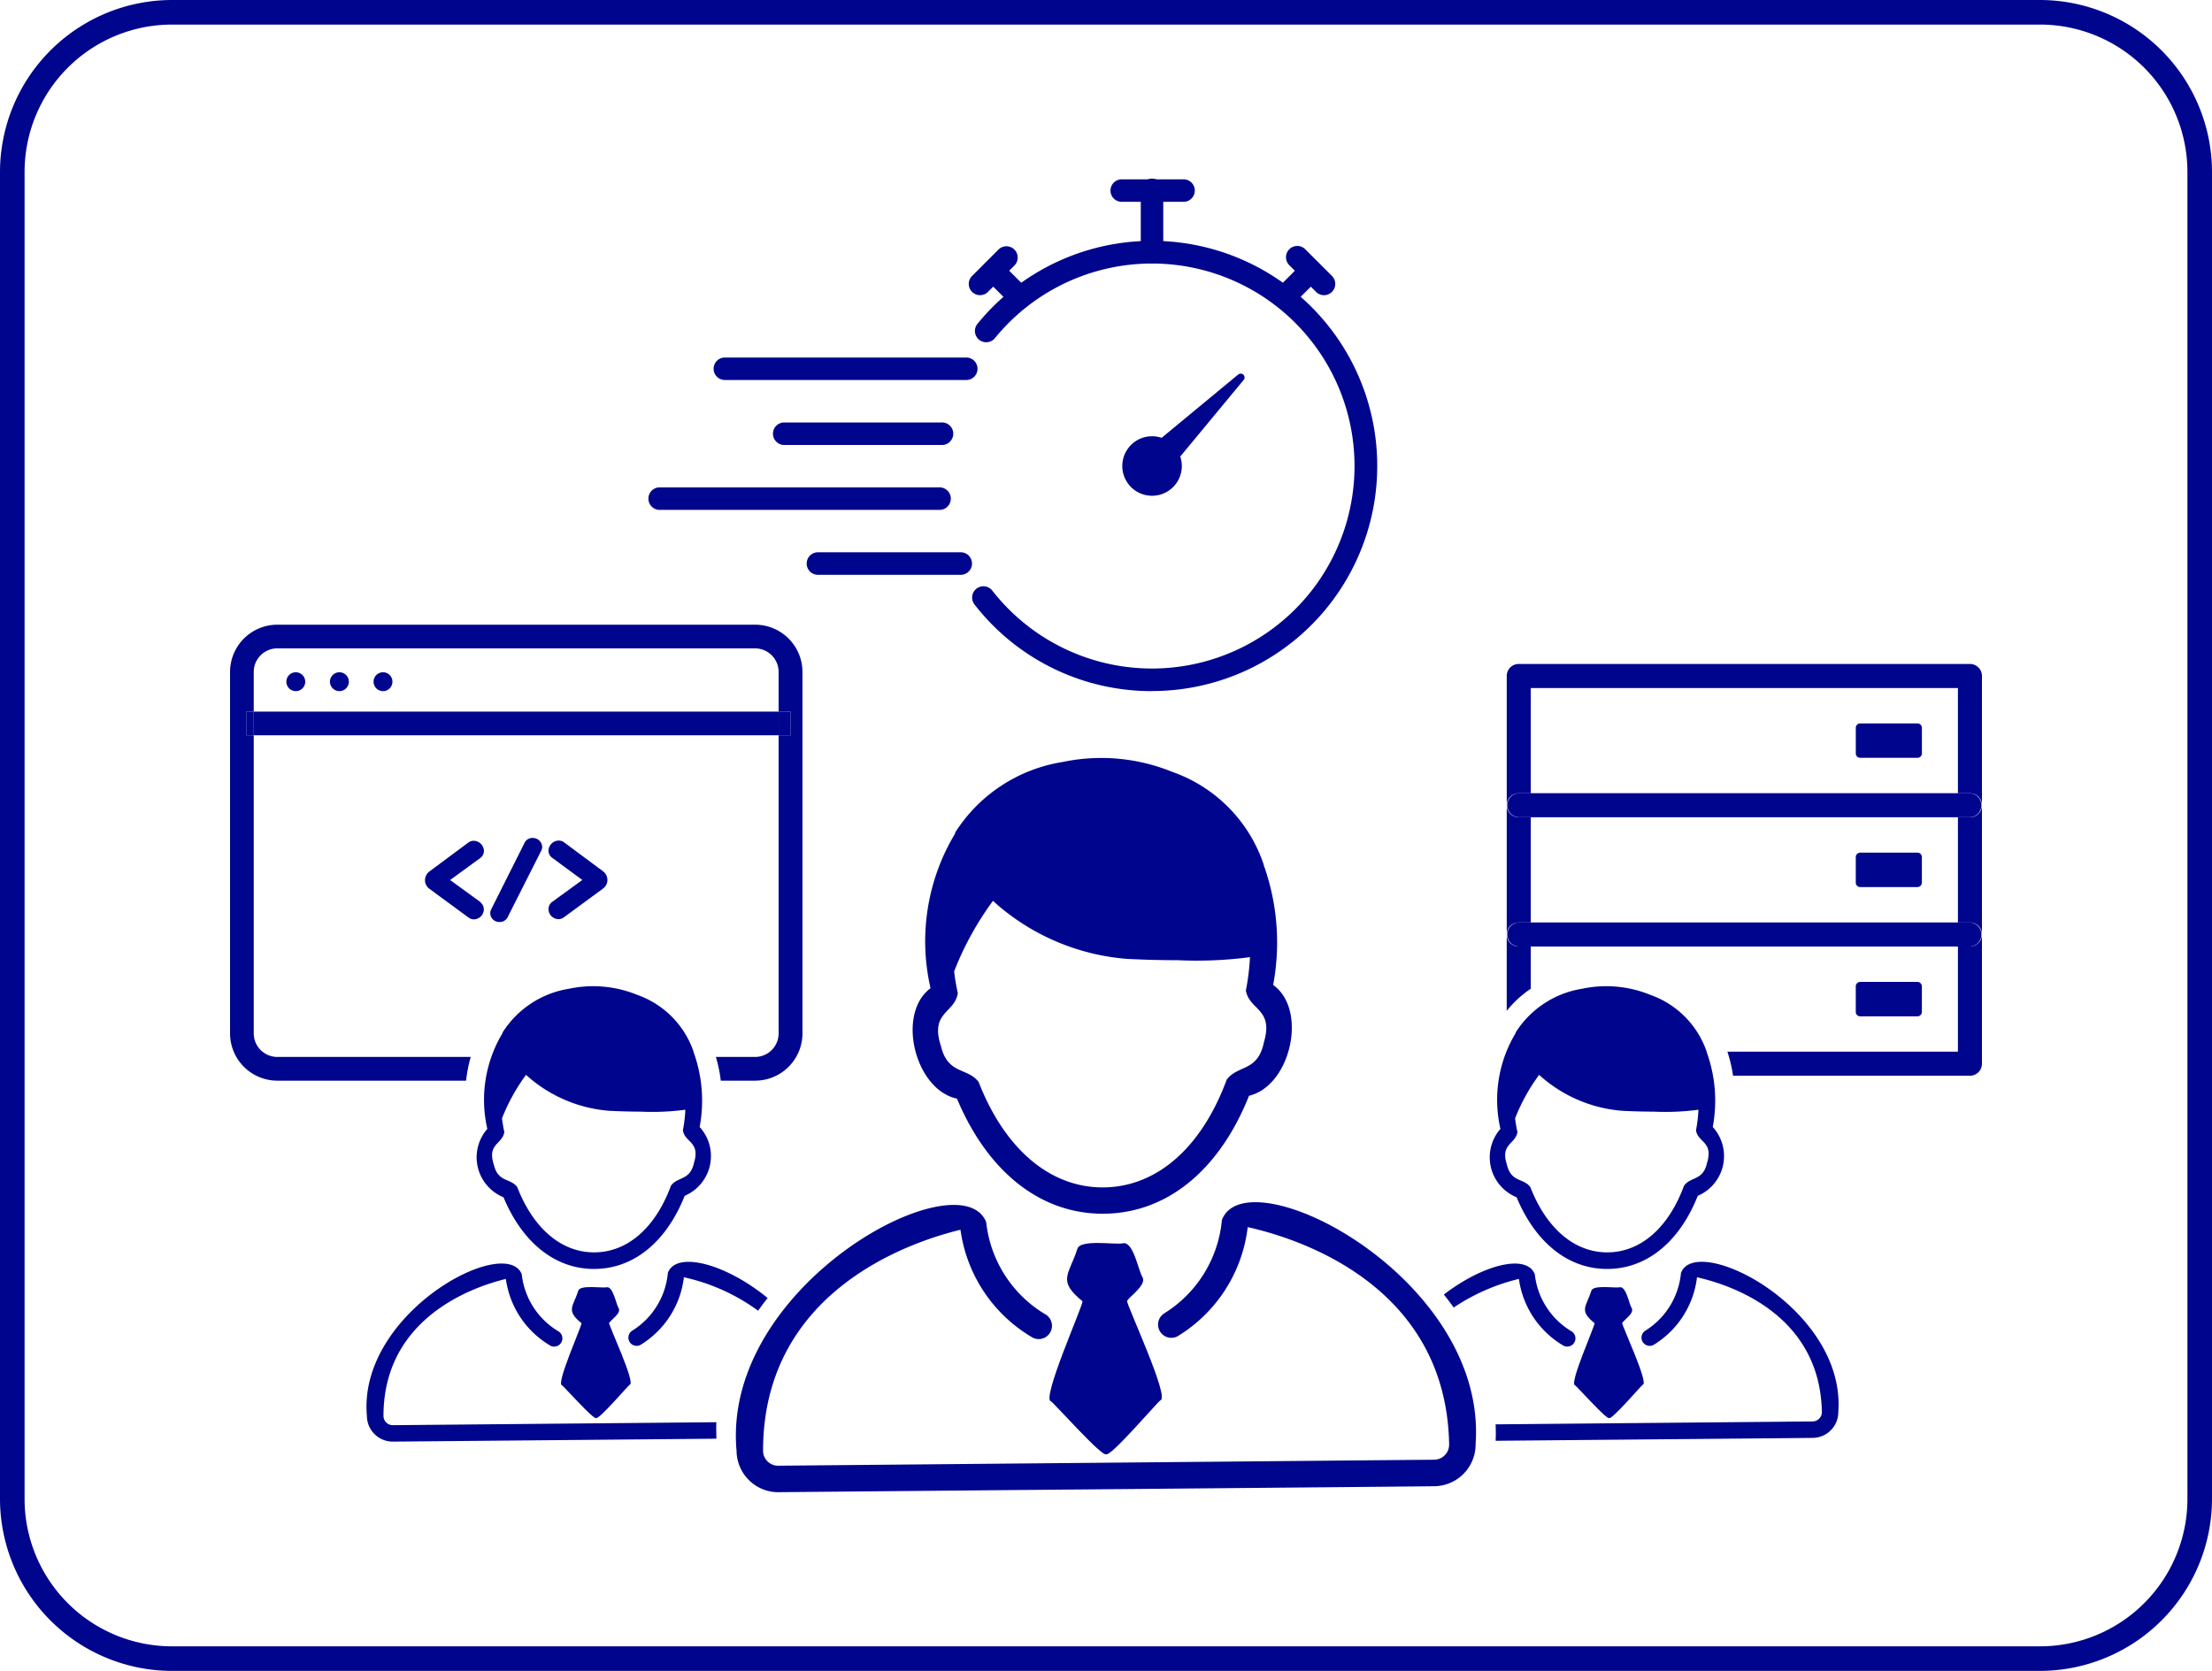 <svg id="グループ_75" data-name="グループ 75" xmlns="http://www.w3.org/2000/svg" xmlns:xlink="http://www.w3.org/1999/xlink" width="90" height="68" viewBox="0 0 90 68">
  <defs>
    <clipPath id="clip-path">
      <rect id="長方形_110" data-name="長方形 110" width="90" height="68" fill="#00058e"/>
    </clipPath>
  </defs>
  <g id="グループ_58" data-name="グループ 58" clip-path="url(#clip-path)">
    <path id="パス_328" data-name="パス 328" d="M83,1a6,6,0,0,1,6,6V61a6,6,0,0,1-6,6H7a6,6,0,0,1-6-6V7A6,6,0,0,1,7,1Zm0-1H7A7.008,7.008,0,0,0,0,7V61a7.008,7.008,0,0,0,7,7H83a7.008,7.008,0,0,0,7-7V7a7.008,7.008,0,0,0-7-7" fill="#00058e"/>
    <path id="パス_329" data-name="パス 329" d="M38.931,44.7c1.253,2.991,3.4,4.695,5.936,4.694,2.586,0,4.737-1.749,5.952-4.8,1.695-.4,2.4-3.5.982-4.51a9.359,9.359,0,0,0-.378-4.862c-.01-.035-.018-.069-.028-.1a6.022,6.022,0,0,0-3.7-3.71,7.657,7.657,0,0,0-4.468-.4,6.354,6.354,0,0,0-4.366,2.873v.037a8.5,8.5,0,0,0-1,6.295c-1.4,1.039-.637,4.119,1.065,4.492m12.494-2.268c-.256,1.189-1.067.893-1.51,1.5-1.027,2.781-2.859,4.379-5.046,4.382-2.146,0-3.984-1.562-5.046-4.29-.454-.6-1.258-.289-1.537-1.474-.448-1.377.568-1.329.69-2.138a8.821,8.821,0,0,1-.15-.889A12.5,12.5,0,0,1,40.4,36.662a9.182,9.182,0,0,0,5.461,2.362q1.082.054,2.063.053a16.48,16.48,0,0,0,2.934-.124,9.558,9.558,0,0,1-.167,1.356c.136.808,1.15.737.729,2.125" fill="#00058e"/>
    <path id="パス_330" data-name="パス 330" d="M46.485,51.973c-.161-.229-.364-1.447-.786-1.377-.276.078-1.787-.19-1.87.247-.339,1.047-.823,1.27.216,2.114.016.192-1.694,4.012-1.28,4.075.1.049,2.131,2.33,2.24,2.144.139.172,2.09-2.118,2.206-2.185.408-.081-1.358-3.844-1.355-4.051.142-.213.8-.648.629-.967" fill="#00058e"/>
    <path id="パス_331" data-name="パス 331" d="M49.715,49.65a5,5,0,0,1-2.347,3.8.54.54,0,0,0,.544.932,6.026,6.026,0,0,0,2.854-4.442c2.1.468,8.081,2.373,8.195,8.844a.613.613,0,0,1-.6.621l-26.7.244a.609.609,0,0,1-.614-.61c0-6.472,5.94-8.486,8.032-8.992a6.027,6.027,0,0,0,2.935,4.389.54.54,0,0,0,.527-.942,4.992,4.992,0,0,1-2.416-3.759c-1.054-2.629-10.769,2.53-10.157,9.305a1.7,1.7,0,0,0,1.687,1.688c.006-.005,26.707-.237,26.711-.244a1.7,1.7,0,0,0,1.672-1.719C60.524,51.98,50.723,47,49.715,49.65" fill="#00058e"/>
    <path id="パス_332" data-name="パス 332" d="M80.151,27.021H61.794a.489.489,0,0,0-.489.489v5.261a.489.489,0,0,1,.489-.489h.489V28H79.662v4.282h.489a.489.489,0,0,1,.489.489V27.51a.489.489,0,0,0-.489-.489" fill="#00058e"/>
    <path id="パス_333" data-name="パス 333" d="M78.017,29.44h-2.33a.18.18,0,0,0-.18.18v1.041a.18.18,0,0,0,.18.18h2.33a.181.181,0,0,0,.18-.18V29.62a.181.181,0,0,0-.18-.18" fill="#00058e"/>
    <path id="パス_334" data-name="パス 334" d="M80.151,33.26h-.489v4.282h.489a.489.489,0,0,1,.489.489V32.77a.489.489,0,0,1-.489.49" fill="#00058e"/>
    <path id="パス_335" data-name="パス 335" d="M61.794,37.542h.489V33.26h-.489a.489.489,0,0,1-.489-.489v5.26a.489.489,0,0,1,.489-.489" fill="#00058e"/>
    <path id="パス_336" data-name="パス 336" d="M80.151,32.281H61.794a.49.49,0,0,0,0,.979H80.151a.49.49,0,0,0,0-.979" fill="#00058e"/>
    <path id="パス_337" data-name="パス 337" d="M75.686,36.1h2.33a.181.181,0,0,0,.18-.18V34.88a.181.181,0,0,0-.18-.18h-2.33a.181.181,0,0,0-.18.18v1.041a.181.181,0,0,0,.18.18" fill="#00058e"/>
    <path id="パス_338" data-name="パス 338" d="M62.283,40.233V38.521h-.489a.49.49,0,0,1-.49-.49v3.106a4.458,4.458,0,0,1,.979-.9" fill="#00058e"/>
    <path id="パス_339" data-name="パス 339" d="M80.151,38.521h-.489V42.8H70.283a5.771,5.771,0,0,1,.23.979h9.638a.49.49,0,0,0,.489-.49v-5.26a.489.489,0,0,1-.489.489" fill="#00058e"/>
    <path id="パス_340" data-name="パス 340" d="M80.151,37.542H61.794a.49.49,0,0,0,0,.979H80.151a.49.49,0,0,0,0-.979" fill="#00058e"/>
    <path id="パス_341" data-name="パス 341" d="M75.686,41.362h2.33a.181.181,0,0,0,.18-.18V40.141a.181.181,0,0,0-.18-.18h-2.33a.181.181,0,0,0-.18.18v1.041a.181.181,0,0,0,.18.18" fill="#00058e"/>
    <path id="パス_342" data-name="パス 342" d="M61.709,48.732c.776,1.854,2.108,2.91,3.679,2.91,1.6,0,2.936-1.084,3.69-2.977a1.756,1.756,0,0,0,.609-2.8,5.806,5.806,0,0,0-.235-3.014l-.017-.065a3.737,3.737,0,0,0-2.291-2.3,4.739,4.739,0,0,0-2.77-.248,3.937,3.937,0,0,0-2.706,1.78.192.192,0,0,0,0,.024,5.273,5.273,0,0,0-.62,3.9,1.756,1.756,0,0,0,.661,2.784m-.066-3.208a7.758,7.758,0,0,1,.979-1.775,5.693,5.693,0,0,0,3.385,1.463q.67.033,1.279.034a10.2,10.2,0,0,0,1.819-.078,5.937,5.937,0,0,1-.1.841c.084.5.713.457.451,1.317-.158.737-.661.554-.936.931-.636,1.724-1.772,2.715-3.128,2.716-1.33,0-2.469-.967-3.128-2.659-.281-.373-.779-.179-.953-.913-.277-.854.353-.824.429-1.326a5.241,5.241,0,0,1-.094-.551" fill="#00058e"/>
    <path id="パス_343" data-name="パス 343" d="M66.391,53.24c-.1-.142-.225-.9-.487-.854-.171.049-1.108-.117-1.159.153-.21.649-.511.788.134,1.311.01.119-1.051,2.487-.794,2.526.061.03,1.321,1.444,1.388,1.329.087.107,1.3-1.313,1.368-1.354.253-.05-.842-2.383-.84-2.511.088-.133.5-.4.39-.6" fill="#00058e"/>
    <path id="パス_344" data-name="パス 344" d="M61.8,52.047a3.737,3.737,0,0,0,1.82,2.721.335.335,0,0,0,.326-.584,3.1,3.1,0,0,1-1.5-2.33c-.338-.844-2.116-.386-3.7.829.135.17.269.343.4.529A8.217,8.217,0,0,1,61.8,52.047" fill="#00058e"/>
    <path id="パス_345" data-name="パス 345" d="M68.394,51.8a3.1,3.1,0,0,1-1.455,2.357.335.335,0,0,0,.337.578,3.736,3.736,0,0,0,1.77-2.754c1.3.29,5.009,1.471,5.08,5.482a.38.38,0,0,1-.374.385l-12.9.118c.009.22.014.441,0,.669,4.875-.044,12.906-.115,12.908-.118a1.052,1.052,0,0,0,1.036-1.066c.3-4.207-5.775-7.293-6.4-5.651" fill="#00058e"/>
    <path id="パス_346" data-name="パス 346" d="M30.721,25.423H11.282A1.925,1.925,0,0,0,9.36,27.346v14.71a1.925,1.925,0,0,0,1.922,1.923h7.682a5.884,5.884,0,0,1,.188-.965h-7.87a.959.959,0,0,1-.958-.958V29.923h-.306V28.96h.306V27.346a.96.96,0,0,1,.958-.96H30.721a.961.961,0,0,1,.959.96V28.96h.482v.963H31.68V42.056a.959.959,0,0,1-.959.958H29.127a5.853,5.853,0,0,1,.2.965h1.4a1.926,1.926,0,0,0,1.923-1.923V27.346a1.926,1.926,0,0,0-1.923-1.923" fill="#00058e"/>
    <rect id="長方形_107" data-name="長方形 107" width="21.357" height="0.963" transform="translate(10.324 28.96)" fill="#00058e"/>
    <rect id="長方形_108" data-name="長方形 108" width="0.306" height="0.963" transform="translate(10.018 28.96)" fill="#00058e"/>
    <rect id="長方形_109" data-name="長方形 109" width="0.482" height="0.963" transform="translate(31.681 28.96)" fill="#00058e"/>
    <path id="パス_347" data-name="パス 347" d="M12.036,27.359a.384.384,0,1,0,.383.383.383.383,0,0,0-.383-.383" fill="#00058e"/>
    <path id="パス_348" data-name="パス 348" d="M13.81,27.359a.384.384,0,1,0,.383.383.383.383,0,0,0-.383-.383" fill="#00058e"/>
    <path id="パス_349" data-name="パス 349" d="M15.584,27.359a.384.384,0,1,0,.383.383.383.383,0,0,0-.383-.383" fill="#00058e"/>
    <path id="パス_350" data-name="パス 350" d="M20.337,37.522a.355.355,0,0,0,.313-.186l1.378-2.729.013-.029a.338.338,0,0,0,.02-.11.382.382,0,0,0-.387-.366.353.353,0,0,0-.327.19l-1.364,2.719a.337.337,0,0,0-.036.155.365.365,0,0,0,.39.356" fill="#00058e"/>
    <path id="パス_351" data-name="パス 351" d="M19.551,36.714l-1.237-.9,1.233-.9a.359.359,0,0,0,.143-.289.426.426,0,0,0-.411-.408.382.382,0,0,0-.209.061l-1.586,1.178a.455.455,0,0,0-.193.367.437.437,0,0,0,.184.351l1.595,1.172a.357.357,0,0,0,.216.069.415.415,0,0,0,.4-.394.38.38,0,0,0-.139-.3" fill="#00058e"/>
    <path id="パス_352" data-name="パス 352" d="M23.693,35.812l-1.238.9a.372.372,0,0,0-.138.3.413.413,0,0,0,.4.394.354.354,0,0,0,.218-.068l1.6-1.176a.434.434,0,0,0,.18-.348.455.455,0,0,0-.191-.365l-1.579-1.173-.009-.007a.382.382,0,0,0-.209-.061.426.426,0,0,0-.411.408.362.362,0,0,0,.145.289Z" fill="#00058e"/>
    <path id="パス_353" data-name="パス 353" d="M20.489,48.732c.776,1.854,2.108,2.91,3.679,2.91,1.6,0,2.937-1.084,3.69-2.977a1.756,1.756,0,0,0,.609-2.8,5.806,5.806,0,0,0-.235-3.014l-.017-.065a3.734,3.734,0,0,0-2.291-2.3,4.739,4.739,0,0,0-2.77-.248,3.937,3.937,0,0,0-2.706,1.78.192.192,0,0,0,0,.024,5.273,5.273,0,0,0-.62,3.9,1.756,1.756,0,0,0,.661,2.784m-.066-3.208a7.758,7.758,0,0,1,.979-1.775,5.7,5.7,0,0,0,3.385,1.463q.67.033,1.28.034a10.2,10.2,0,0,0,1.818-.078,5.937,5.937,0,0,1-.1.841c.084.5.713.457.452,1.317-.159.737-.662.554-.936.931-.637,1.724-1.773,2.715-3.129,2.716-1.33,0-2.469-.967-3.128-2.659-.281-.373-.779-.179-.952-.913-.278-.854.352-.824.428-1.326a5.241,5.241,0,0,1-.094-.551" fill="#00058e"/>
    <path id="パス_354" data-name="パス 354" d="M25.172,53.24c-.1-.142-.225-.9-.488-.854-.17.049-1.107-.117-1.159.153-.209.649-.51.788.135,1.311.009.119-1.051,2.487-.794,2.526.061.03,1.321,1.444,1.388,1.329.087.107,1.3-1.313,1.368-1.354.253-.05-.842-2.383-.84-2.511.088-.133.5-.4.39-.6" fill="#00058e"/>
    <path id="パス_355" data-name="パス 355" d="M29.155,57.879,15.983,58a.377.377,0,0,1-.38-.378c0-4.012,3.683-5.26,4.979-5.574a3.737,3.737,0,0,0,1.82,2.721.335.335,0,0,0,.326-.584,3.1,3.1,0,0,1-1.5-2.33c-.653-1.63-6.675,1.568-6.3,5.768a1.052,1.052,0,0,0,1.046,1.046s8.331-.075,13.173-.119c0-.225-.013-.452,0-.67" fill="#00058e"/>
    <path id="パス_356" data-name="パス 356" d="M27.174,51.8a3.1,3.1,0,0,1-1.455,2.357.335.335,0,0,0,.337.578,3.739,3.739,0,0,0,1.77-2.754,7.988,7.988,0,0,1,3.019,1.361c.127-.182.257-.35.387-.517-1.683-1.387-3.711-1.937-4.058-1.025" fill="#00058e"/>
    <path id="パス_357" data-name="パス 357" d="M48.127,8.213H45.619a.458.458,0,0,1,0-.915h2.508a.458.458,0,1,1,.055.915h-.055" fill="#00058e"/>
    <path id="パス_358" data-name="パス 358" d="M46.873,28.126a9.11,9.11,0,0,1-7.229-3.534.459.459,0,0,1,.724-.564,8.241,8.241,0,1,0,.114-10.268.459.459,0,0,1-.711-.582,9.161,9.161,0,1,1,7.1,14.945" fill="#00058e"/>
    <path id="パス_359" data-name="パス 359" d="M46.873,10.723a.458.458,0,0,1-.458-.458V7.756A.458.458,0,1,1,47.33,7.7a.5.5,0,0,1,0,.055v2.509a.459.459,0,0,1-.459.458" fill="#00058e"/>
    <path id="パス_360" data-name="パス 360" d="M52.262,12.548a.458.458,0,0,1-.324-.783l1.072-1.072a.459.459,0,0,1,.648.649l-1.072,1.072a.457.457,0,0,1-.324.134" fill="#00058e"/>
    <path id="パス_361" data-name="パス 361" d="M53.87,12.013a.457.457,0,0,1-.324-.134l-1.073-1.072a.459.459,0,1,1,.648-.649l1.072,1.072a.458.458,0,0,1-.324.783" fill="#00058e"/>
    <path id="パス_362" data-name="パス 362" d="M41.485,12.548a.457.457,0,0,1-.324-.134l-1.072-1.072a.459.459,0,0,1,.648-.649l1.072,1.072a.458.458,0,0,1-.324.783" fill="#00058e"/>
    <path id="パス_363" data-name="パス 363" d="M39.876,12.013a.458.458,0,0,1-.324-.783l1.073-1.073a.458.458,0,1,1,.648.648L40.2,11.877a.455.455,0,0,1-.324.134" fill="#00058e"/>
    <path id="パス_364" data-name="パス 364" d="M48.085,18.965a1.211,1.211,0,1,1-1.211-1.211,1.211,1.211,0,0,1,1.211,1.211" fill="#00058e"/>
    <path id="パス_365" data-name="パス 365" d="M50.38,15.24l-3.594,2.972a.047.047,0,0,0,0,.067l0,0,.775.775a.046.046,0,0,0,.067,0l0,0L50.6,15.463a.156.156,0,0,0-.22-.22" fill="#00058e"/>
    <path id="パス_366" data-name="パス 366" d="M39.336,15.465H29.472a.458.458,0,0,1,0-.915h9.864a.458.458,0,0,1,0,.915" fill="#00058e"/>
    <path id="パス_367" data-name="パス 367" d="M38.2,20.75H26.868a.458.458,0,0,1-.056-.915H38.2a.458.458,0,0,1,.056.915H38.2" fill="#00058e"/>
    <path id="パス_368" data-name="パス 368" d="M38.3,18.108H31.886a.458.458,0,0,1,0-.915H38.3a.458.458,0,1,1,.055.915H38.3" fill="#00058e"/>
    <path id="パス_369" data-name="パス 369" d="M39.062,23.392H33.308a.458.458,0,1,1-.056-.915h5.81a.458.458,0,0,1,.056.915h-.056" fill="#00058e"/>
  </g>
</svg>

